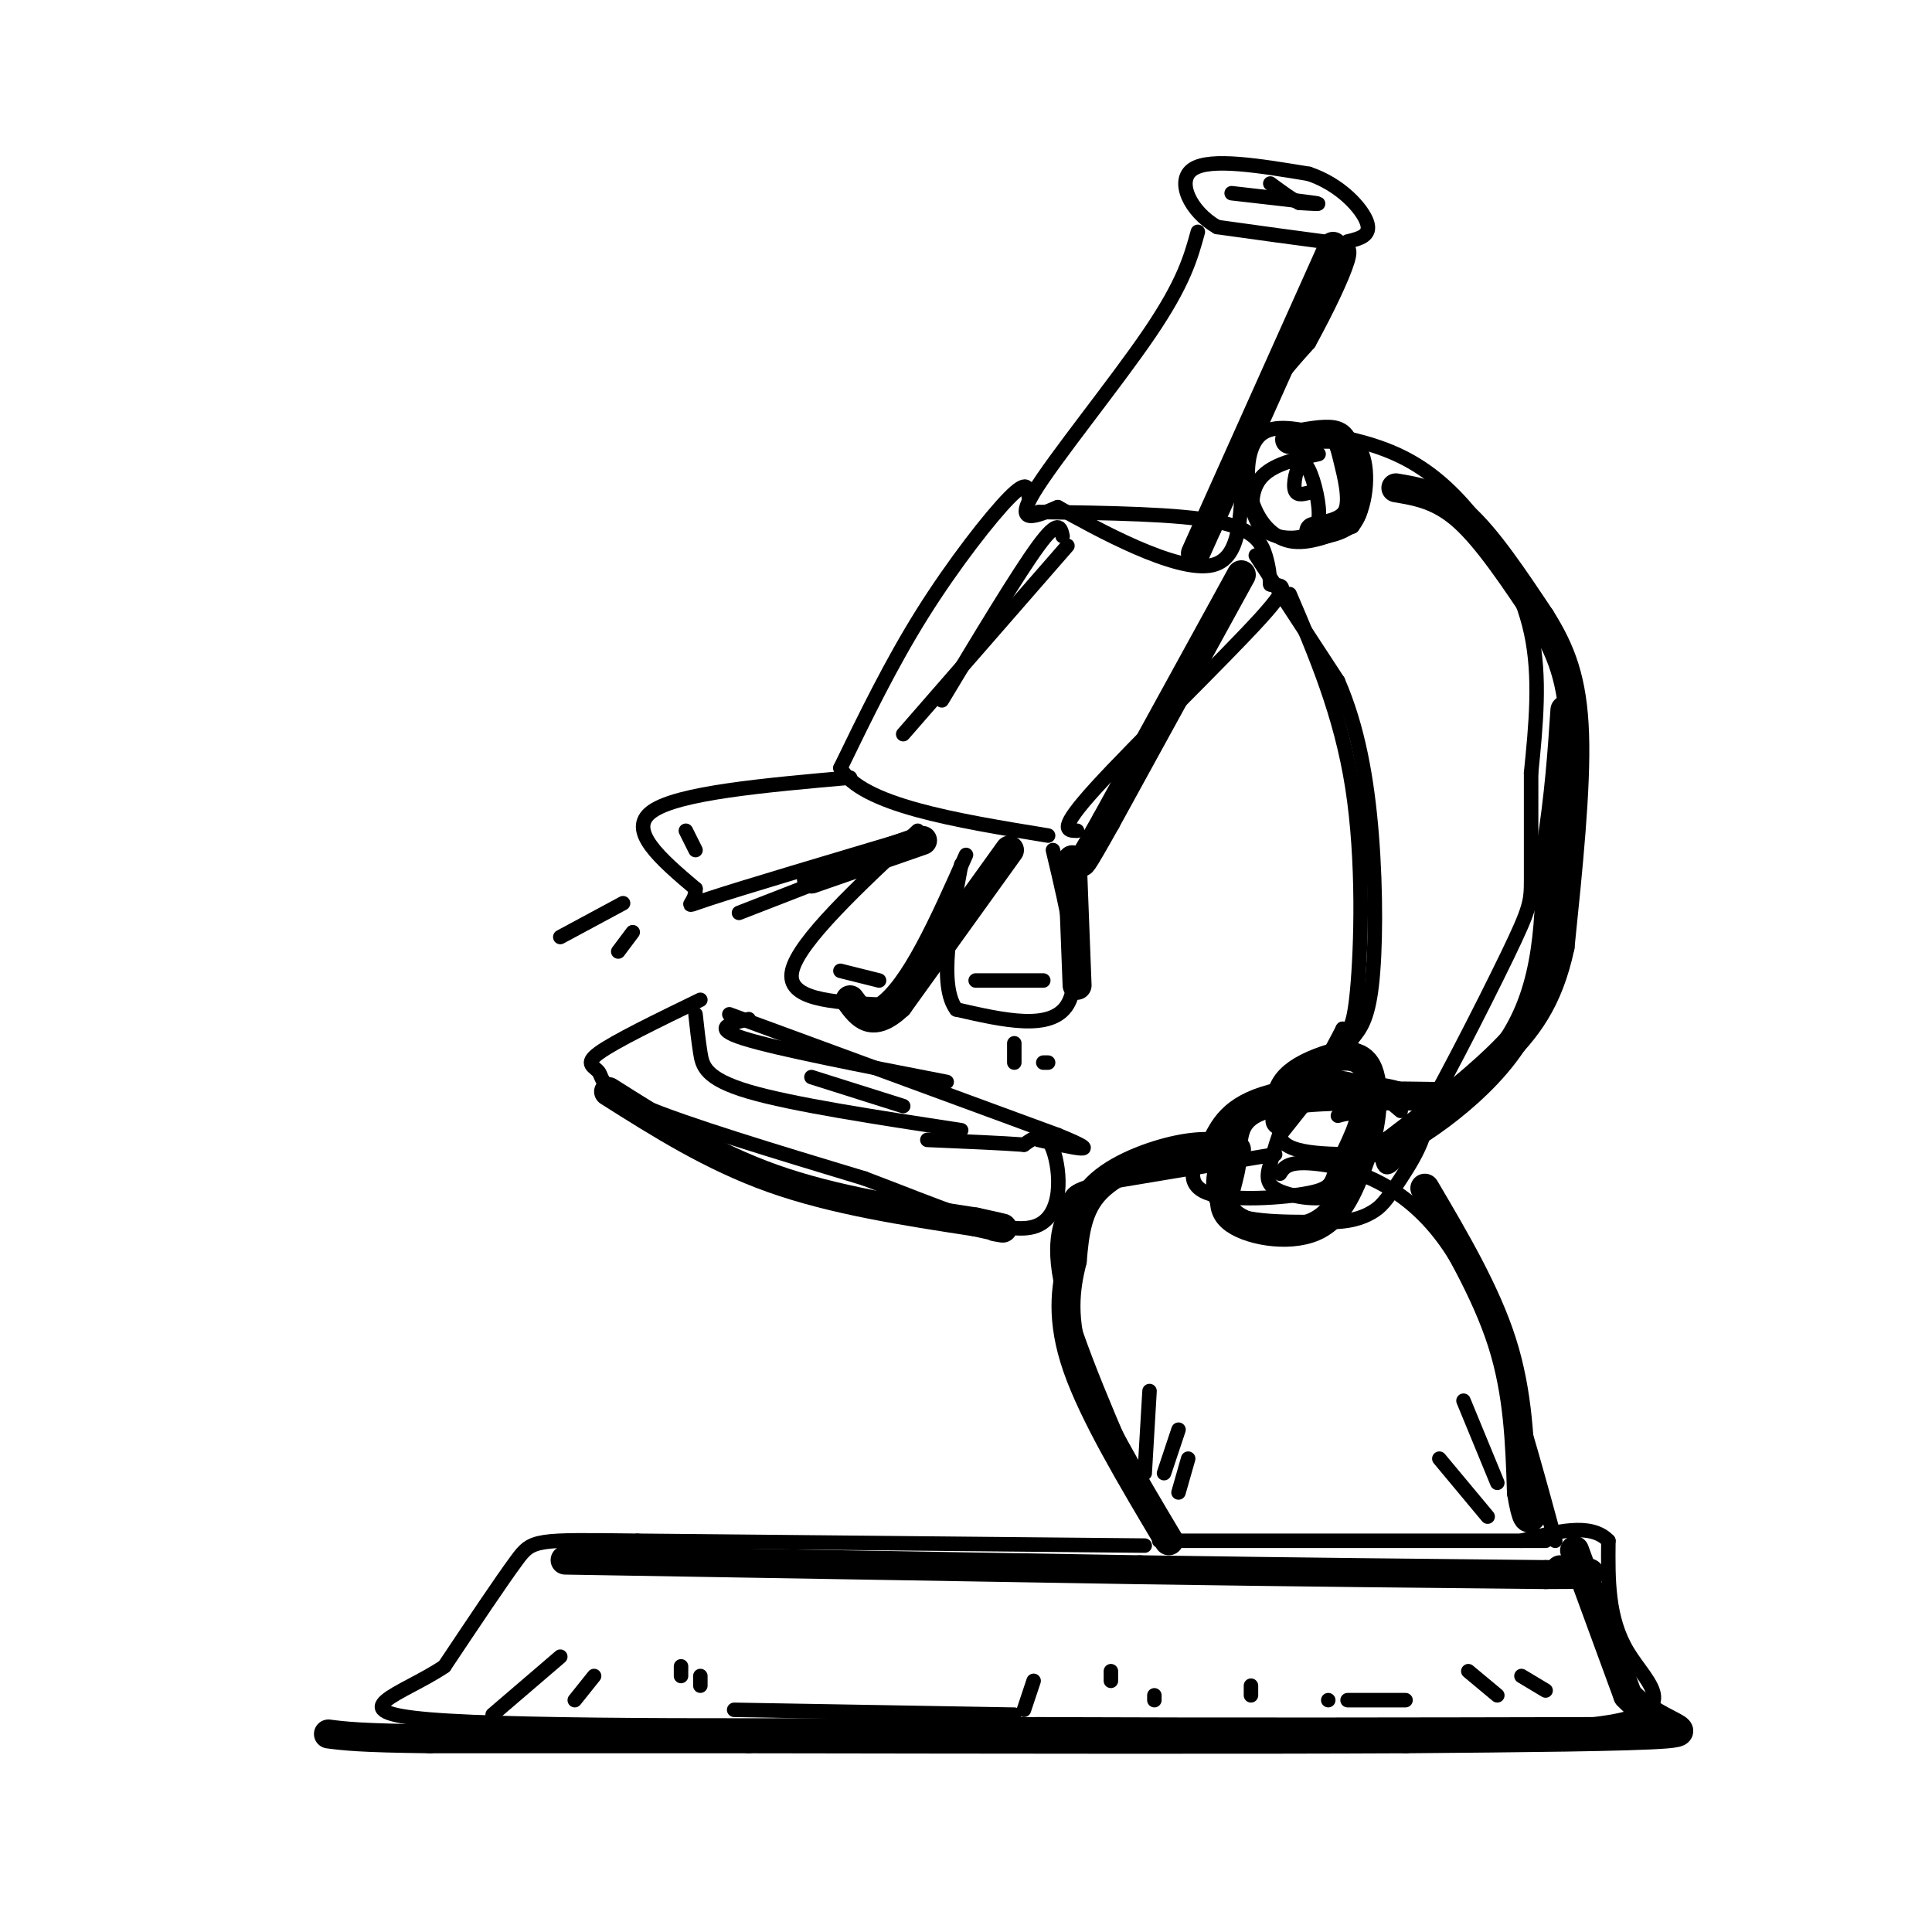 <svg viewBox='0 0 400 400' version='1.1' xmlns='http://www.w3.org/2000/svg' xmlns:xlink='http://www.w3.org/1999/xlink'><g fill='none' stroke='rgb(0,0,0)' stroke-width='3' stroke-linecap='round' stroke-linejoin='round'><path d='M248,48c-1.444,5.267 -2.889,10.533 -10,21c-7.111,10.467 -19.889,26.133 -24,33c-4.111,6.867 0.444,4.933 5,3'/><path d='M219,105c7.750,4.345 24.625,13.708 32,12c7.375,-1.708 5.250,-14.488 7,-24c1.750,-9.512 7.375,-15.756 13,-22'/><path d='M271,71c3.857,-7.048 7.000,-13.667 8,-17c1.000,-3.333 -0.143,-3.381 -5,-4c-4.857,-0.619 -13.429,-1.810 -22,-3'/><path d='M252,47c-5.600,-3.178 -8.600,-9.622 -5,-12c3.600,-2.378 13.800,-0.689 24,1'/><path d='M271,36c6.578,2.200 11.022,7.200 12,10c0.978,2.800 -1.511,3.400 -4,4'/><path d='M215,106c14.533,0.200 29.067,0.400 37,2c7.933,1.600 9.267,4.600 10,7c0.733,2.400 0.867,4.200 1,6'/><path d='M263,121c1.679,0.536 5.375,-1.125 -2,7c-7.375,8.125 -25.821,26.036 -34,35c-8.179,8.964 -6.089,8.982 -4,9'/><path d='M213,103c-0.067,-1.956 -0.133,-3.911 -4,0c-3.867,3.911 -11.533,13.689 -18,24c-6.467,10.311 -11.733,21.156 -17,32'/><path d='M174,159c4.333,7.667 23.667,10.833 43,14'/><path d='M176,161c-17.833,1.583 -35.667,3.167 -41,7c-5.333,3.833 1.833,9.917 9,16'/><path d='M144,184c0.156,3.511 -3.956,4.289 3,2c6.956,-2.289 24.978,-7.644 43,-13'/><path d='M190,172c-12.333,11.500 -24.667,23.000 -26,29c-1.333,6.000 8.333,6.500 18,7'/><path d='M182,208c6.000,-4.000 12.000,-17.500 18,-31'/><path d='M218,176c3.167,13.250 6.333,26.500 3,32c-3.333,5.500 -13.167,3.250 -23,1'/><path d='M198,209c-3.667,-4.833 -1.333,-17.417 1,-30'/><path d='M153,189c0.000,0.000 18.000,-7.000 18,-7'/><path d='M274,90c-5.107,-1.185 -10.214,-2.369 -13,0c-2.786,2.369 -3.250,8.292 -2,13c1.250,4.708 4.214,8.202 8,9c3.786,0.798 8.393,-1.101 13,-3'/><path d='M280,109c2.867,-3.622 3.533,-11.178 2,-15c-1.533,-3.822 -5.267,-3.911 -9,-4'/><path d='M270,89c6.577,1.185 13.155,2.369 19,5c5.845,2.631 10.958,6.708 16,13c5.042,6.292 10.012,14.798 12,24c1.988,9.202 0.994,19.101 0,29'/><path d='M317,160c0.003,9.096 0.011,17.335 0,22c-0.011,4.665 -0.041,5.756 -5,16c-4.959,10.244 -14.845,29.641 -20,38c-5.155,8.359 -5.577,5.679 -6,3'/><path d='M286,239c-1.000,0.500 -0.500,0.250 0,0'/><path d='M260,115c0.000,0.000 17.000,26.000 17,26'/><path d='M277,141c4.167,9.548 6.083,20.417 7,32c0.917,11.583 0.833,23.881 0,31c-0.833,7.119 -2.417,9.060 -4,11'/><path d='M280,215c-3.167,5.167 -9.083,12.583 -15,20'/><path d='M265,235c0.500,4.000 9.250,4.000 18,4'/><path d='M144,210c0.289,2.667 0.578,5.333 1,8c0.422,2.667 0.978,5.333 10,8c9.022,2.667 26.511,5.333 44,8'/><path d='M145,207c-8.881,4.315 -17.762,8.631 -21,11c-3.238,2.369 -0.833,2.792 0,4c0.833,1.208 0.095,3.202 9,7c8.905,3.798 27.452,9.399 46,15'/><path d='M179,244c14.726,5.524 28.542,11.833 35,10c6.458,-1.833 5.560,-11.810 4,-16c-1.560,-4.190 -3.780,-2.595 -6,-1'/><path d='M212,237c-4.333,-0.333 -12.167,-0.667 -20,-1'/><path d='M264,239c0.000,0.000 -36.000,6.000 -36,6'/><path d='M228,245c-6.881,1.595 -6.083,2.583 -7,5c-0.917,2.417 -3.548,6.262 -1,17c2.548,10.738 10.274,28.369 18,46'/><path d='M238,313c3.000,7.667 1.500,3.833 0,0'/><path d='M265,243c0.867,-1.378 1.733,-2.756 8,-2c6.267,0.756 17.933,3.644 27,17c9.067,13.356 15.533,37.178 22,61'/><path d='M320,319c0.000,0.000 -80.000,0.000 -80,0'/><path d='M237,320c0.000,0.000 -105.000,-1.000 -105,-1'/><path d='M132,319c-21.222,-0.244 -21.778,-0.356 -25,4c-3.222,4.356 -9.111,13.178 -15,22'/><path d='M92,345c-8.600,5.822 -22.600,9.378 -3,11c19.600,1.622 72.800,1.311 126,1'/><path d='M215,357c40.167,0.167 77.583,0.083 115,0'/><path d='M330,357c19.622,-2.311 11.178,-8.089 7,-15c-4.178,-6.911 -4.089,-14.956 -4,-23'/><path d='M333,319c-3.667,-3.833 -10.833,-1.917 -18,0'/><path d='M290,230c-2.785,-2.384 -5.571,-4.768 -9,-6c-3.429,-1.232 -7.502,-1.311 -12,0c-4.498,1.311 -9.422,4.011 -12,6c-2.578,1.989 -2.809,3.266 -4,7c-1.191,3.734 -3.340,9.924 0,13c3.340,3.076 12.170,3.038 21,3'/><path d='M274,253c5.315,0.174 8.104,-0.893 10,-2c1.896,-1.107 2.900,-2.256 6,-7c3.100,-4.744 8.296,-13.085 3,-17c-5.296,-3.915 -21.085,-3.404 -30,-1c-8.915,2.404 -10.958,6.702 -13,11'/><path d='M250,237c-3.216,3.921 -4.757,8.225 0,10c4.757,1.775 15.813,1.023 21,0c5.187,-1.023 4.504,-2.315 6,-6c1.496,-3.685 5.172,-9.761 4,-13c-1.172,-3.239 -7.192,-3.640 -11,-1c-3.808,2.640 -5.404,8.320 -7,14'/><path d='M263,241c-1.128,3.384 -0.447,4.845 3,6c3.447,1.155 9.659,2.003 13,-1c3.341,-3.003 3.812,-9.858 3,-13c-0.812,-3.142 -2.906,-2.571 -5,-2'/><path d='M273,94c-4.828,1.068 -9.656,2.136 -12,5c-2.344,2.864 -2.203,7.525 0,10c2.203,2.475 6.469,2.765 9,2c2.531,-0.765 3.328,-2.587 3,-6c-0.328,-3.413 -1.781,-8.419 -3,-9c-1.219,-0.581 -2.206,3.263 -2,5c0.206,1.737 1.603,1.369 3,1'/><path d='M255,40c7.333,0.833 14.667,1.667 17,2c2.333,0.333 -0.333,0.167 -3,0'/><path d='M269,42c-1.500,-0.667 -3.750,-2.333 -6,-4'/><path d='M151,210c0.000,0.000 68.000,25.000 68,25'/><path d='M219,235c10.667,4.333 3.333,2.667 -4,1'/><path d='M155,211c-3.917,0.917 -7.833,1.833 -1,4c6.833,2.167 24.417,5.583 42,9'/><path d='M168,223c0.000,0.000 19.000,6.000 19,6'/><path d='M129,187c0.000,0.000 -13.000,7.000 -13,7'/><path d='M131,193c0.000,0.000 -3.000,4.000 -3,4'/><path d='M216,220c0.000,0.000 1.000,0.000 1,0'/><path d='M210,216c0.000,0.000 0.000,4.000 0,4'/><path d='M202,203c0.000,0.000 14.000,0.000 14,0'/><path d='M174,201c0.000,0.000 8.000,2.000 8,2'/><path d='M142,172c0.000,0.000 2.000,4.000 2,4'/><path d='M220,111c-0.417,-1.833 -0.833,-3.667 -5,2c-4.167,5.667 -12.083,18.833 -20,32'/><path d='M221,113c0.000,0.000 -34.000,39.000 -34,39'/><path d='M238,288c0.000,0.000 -1.000,17.000 -1,17'/><path d='M244,296c0.000,0.000 -3.000,9.000 -3,9'/><path d='M246,302c0.000,0.000 -2.000,7.000 -2,7'/><path d='M116,343c0.000,0.000 -14.000,12.000 -14,12'/><path d='M123,347c0.000,0.000 -4.000,5.000 -4,5'/><path d='M141,345c0.000,0.000 0.000,2.000 0,2'/><path d='M145,347c0.000,0.000 0.000,2.000 0,2'/><path d='M152,354c0.000,0.000 58.000,1.000 58,1'/><path d='M214,348c0.000,0.000 -2.000,6.000 -2,6'/><path d='M230,346c0.000,0.000 0.000,2.000 0,2'/><path d='M239,351c0.000,0.000 0.000,1.000 0,1'/><path d='M259,349c0.000,0.000 0.000,2.000 0,2'/><path d='M275,352c0.000,0.000 0.000,0.000 0,0'/><path d='M279,352c0.000,0.000 12.000,0.000 12,0'/><path d='M304,346c0.000,0.000 6.000,5.000 6,5'/><path d='M315,347c0.000,0.000 5.000,3.000 5,3'/><path d='M303,290c0.000,0.000 7.000,17.000 7,17'/><path d='M298,302c0.000,0.000 10.000,12.000 10,12'/><path d='M267,123c5.311,12.400 10.622,24.800 13,40c2.378,15.200 1.822,33.200 1,42c-0.822,8.800 -1.911,8.400 -3,8'/><path d='M278,213c-2.167,4.333 -6.083,11.167 -10,18'/></g>
<g fill='none' stroke='rgb(0,0,0)' stroke-width='6' stroke-linecap='round' stroke-linejoin='round'><path d='M289,101c4.500,0.750 9.000,1.500 14,6c5.000,4.500 10.500,12.750 16,21'/><path d='M319,128c4.178,6.644 6.622,12.756 7,24c0.378,11.244 -1.311,27.622 -3,44'/><path d='M323,196c-2.378,11.156 -6.822,17.044 -13,23c-6.178,5.956 -14.089,11.978 -22,18'/><path d='M288,237c1.778,-0.089 17.222,-9.311 25,-21c7.778,-11.689 7.889,-25.844 8,-40'/><path d='M321,176c1.833,-11.500 2.417,-20.250 3,-29'/><path d='M117,323c0.000,0.000 119.000,2.000 119,2'/><path d='M236,325c33.833,0.500 58.917,0.750 84,1'/><path d='M320,326c14.500,0.000 8.750,-0.500 3,-1'/><path d='M326,321c0.000,0.000 11.000,30.000 11,30'/><path d='M337,351c5.889,6.400 15.111,7.400 8,8c-7.111,0.600 -30.556,0.800 -54,1'/><path d='M291,360c-31.667,0.167 -83.833,0.083 -136,0'/><path d='M155,360c-33.667,0.000 -49.833,0.000 -66,0'/><path d='M89,360c-14.500,-0.167 -17.750,-0.583 -21,-1'/><path d='M126,226c10.667,6.750 21.333,13.500 34,18c12.667,4.500 27.333,6.750 42,9'/><path d='M202,253c7.667,1.667 5.833,1.333 4,1'/><path d='M276,51c0.000,0.000 -26.000,58.000 -26,58'/><path d='M250,109c-4.333,9.667 -2.167,4.833 0,0'/><path d='M257,119c0.000,0.000 -28.000,51.000 -28,51'/><path d='M229,170c-5.500,9.833 -5.250,8.917 -5,8'/><path d='M209,176c0.000,0.000 -23.000,32.000 -23,32'/><path d='M186,208c-5.500,5.167 -7.750,2.083 -10,-1'/><path d='M222,178c0.000,0.000 1.000,26.000 1,26'/><path d='M191,174c0.000,0.000 -23.000,8.000 -23,8'/><path d='M295,246c6.333,10.750 12.667,21.500 16,32c3.333,10.500 3.667,20.750 4,31'/><path d='M315,309c1.000,6.000 1.500,5.500 2,5'/><path d='M256,238c-3.289,-0.556 -6.578,-1.111 -12,0c-5.422,1.111 -12.978,3.889 -17,8c-4.022,4.111 -4.511,9.556 -5,15'/><path d='M222,261c-1.400,5.622 -2.400,12.178 1,22c3.400,9.822 11.200,22.911 19,36'/><path d='M297,227c-14.656,-0.220 -29.311,-0.440 -36,2c-6.689,2.440 -5.411,7.541 -6,12c-0.589,4.459 -3.043,8.278 0,11c3.043,2.722 11.584,4.349 17,2c5.416,-2.349 7.708,-8.675 10,-15'/><path d='M282,239c2.271,-6.279 2.949,-14.477 1,-18c-1.949,-3.523 -6.525,-2.372 -10,-1c-3.475,1.372 -5.850,2.963 -7,5c-1.150,2.037 -1.075,4.518 -1,7'/><path d='M267,91c3.542,-0.685 7.083,-1.369 9,-1c1.917,0.369 2.208,1.792 3,5c0.792,3.208 2.083,8.202 1,11c-1.083,2.798 -4.542,3.399 -8,4'/></g>
</svg>